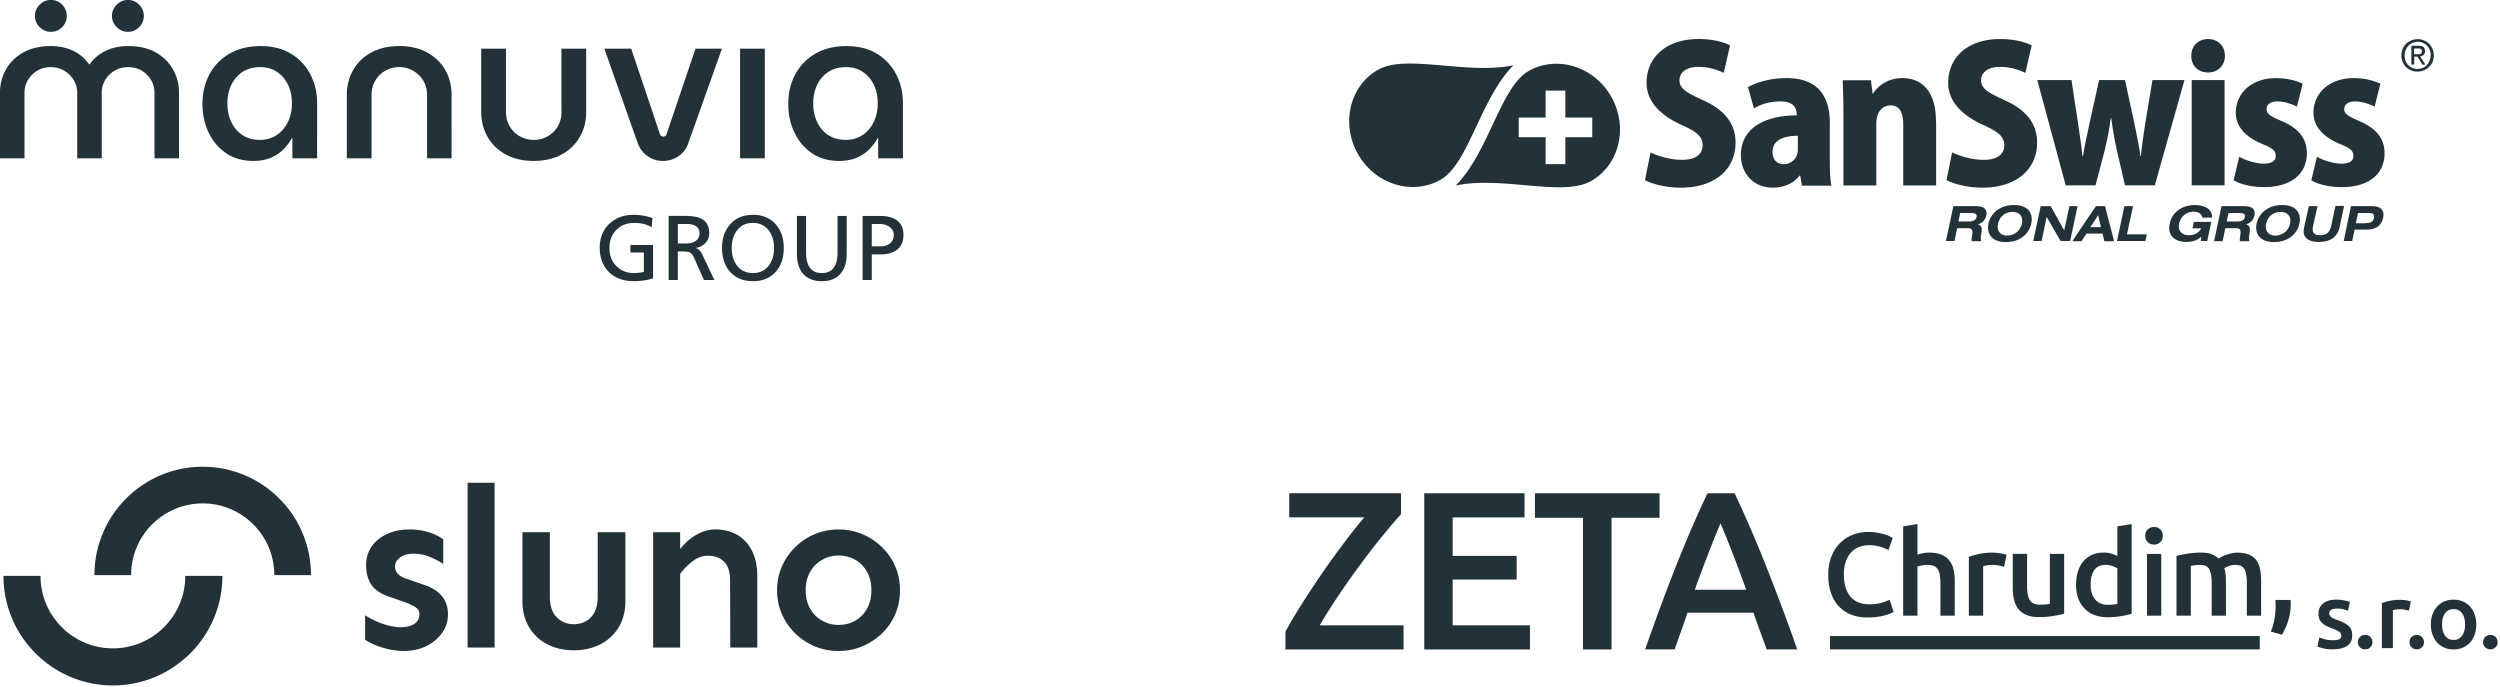 <svg xmlns="http://www.w3.org/2000/svg" id="Vrstva_1" data-name="Vrstva 1" viewBox="0 0 800.29 220"><defs><style>.cls-1{fill:#233239}</style></defs><path class="cls-1" d="M49.83 16.77c-2.41-1.35-5.34-2.03-8.78-2.03-1.65 0-3.25.21-4.79.62-1.54.41-2.96 1.07-4.27 1.96-1.31.9-2.42 2.01-3.34 3.34h-.07c-.92-1.33-2.03-2.44-3.34-3.34-1.31-.9-2.72-1.55-4.24-1.96-1.52-.41-3.1-.62-4.75-.62-3.4 0-6.31.68-8.75 2.03-2.43 1.35-4.29 3.17-5.58 5.44-1.29 2.27-1.93 4.76-1.93 7.47v21.01h7.85V29.68c0-1.52.38-2.89 1.14-4.13s1.77-2.23 3.03-2.96c1.26-.73 2.67-1.1 4.24-1.1s2.97.37 4.24 1.1c1.26.73 2.28 1.72 3.06 2.96.78 1.24 1.17 2.62 1.17 4.13v21.01h7.85V29.68c0-1.52.38-2.89 1.14-4.13a8.434 8.434 0 0 1 3.06-2.96c1.28-.73 2.71-1.1 4.27-1.1s3.03.37 4.27 1.1c1.24.73 2.24 1.72 3 2.96s1.14 2.62 1.14 4.13v21.01h7.85V29.68c0-2.71-.64-5.2-1.93-7.47-1.29-2.27-3.13-4.09-5.54-5.44Zm43.31.42c-2.69-1.63-5.93-2.44-9.74-2.44s-7.17.82-9.95 2.44c-2.78 1.63-4.91 3.83-6.4 6.61-1.49 2.78-2.24 5.91-2.24 9.4s.65 6.42 1.96 9.19c1.31 2.78 3.18 4.99 5.61 6.65 2.43 1.65 5.33 2.48 8.68 2.48 2.16 0 4.04-.34 5.65-1.03 1.61-.69 2.96-1.59 4.06-2.72 1.1-1.12 2-2.33 2.69-3.62h.14v6.54h7.92V33.06c0-3.4-.72-6.48-2.17-9.26a16.506 16.506 0 0 0-6.2-6.61Zm-.96 21.83c-.85 1.77-2.04 3.17-3.58 4.2-1.54 1.03-3.34 1.55-5.41 1.55-2.2 0-4.08-.52-5.61-1.55-1.54-1.03-2.72-2.43-3.55-4.2-.83-1.77-1.24-3.73-1.24-5.89s.41-4.18 1.24-5.92c.83-1.74 2.02-3.13 3.58-4.17 1.56-1.03 3.44-1.55 5.65-1.55s3.93.52 5.44 1.55 2.69 2.41 3.51 4.13c.83 1.72 1.24 3.68 1.24 5.89s-.43 4.19-1.27 5.96Zm44.49-22.25c-2.5-1.35-5.45-2.03-8.85-2.03s-6.36.68-8.88 2.03c-2.53 1.35-4.48 3.21-5.85 5.58-1.38 2.37-2.07 5.06-2.07 8.09v20.25h7.92V30.51c0-1.79.4-3.36 1.21-4.72.8-1.35 1.88-2.41 3.24-3.17 1.35-.76 2.81-1.14 4.37-1.14s3.09.38 4.44 1.14a8.87 8.87 0 0 1 3.27 3.17c.83 1.35 1.24 2.93 1.24 4.72v20.18h7.85V30.44c0-3.03-.69-5.73-2.07-8.09-1.38-2.36-3.32-4.22-5.82-5.58Zm43.08 18.98c0 1.79-.4 3.36-1.21 4.72a8.573 8.573 0 0 1-3.24 3.17c-1.35.76-2.84 1.14-4.44 1.14s-3.09-.38-4.44-1.14a8.643 8.643 0 0 1-3.24-3.17c-.8-1.35-1.21-2.93-1.21-4.72V15.57h-7.92v20.25c0 2.99.69 5.67 2.07 8.06 1.38 2.39 3.33 4.26 5.85 5.61 2.52 1.35 5.49 2.03 8.88 2.03s6.36-.68 8.88-2.03c2.52-1.35 4.48-3.23 5.85-5.61 1.38-2.39 2.07-5.07 2.07-8.06V15.57h-7.92v20.18Zm33.67 7.09c-.09.32-.24.55-.45.69-.21.14-.43.21-.65.21s-.44-.07-.62-.21c-.18-.14-.34-.37-.48-.69l-9.16-27.27h-8.61l10.74 30.37c.64 1.7 1.69 3.05 3.13 4.06 1.45 1.01 3.09 1.52 4.92 1.52s3.49-.51 4.96-1.52c1.47-1.01 2.5-2.36 3.1-4.06l10.81-30.37h-8.47l-9.23 27.27ZM40.94 10.19c1.42 0 2.63-.5 3.62-1.52.99-1.01 1.48-2.2 1.48-3.58s-.49-2.57-1.48-3.58C43.57.5 42.37-.01 40.94-.01s-2.57.51-3.58 1.52c-1.01 1.01-1.52 2.2-1.52 3.58s.5 2.57 1.52 3.58c1.01 1.01 2.2 1.52 3.58 1.52Zm-24.66 0c1.42 0 2.63-.5 3.62-1.52.99-1.01 1.48-2.2 1.48-3.58s-.49-2.57-1.48-3.58C18.91.5 17.71-.01 16.28-.01S13.71.5 12.7 1.51s-1.52 2.2-1.52 3.58.5 2.57 1.52 3.58c1.01 1.01 2.2 1.52 3.58 1.52Zm220.63 5.38h7.92v35.12h-7.92zm44.07 28.58h.14v6.54h7.92V33.06c0-3.4-.72-6.48-2.17-9.26a16.506 16.506 0 0 0-6.2-6.61c-2.69-1.63-5.93-2.44-9.74-2.44s-7.17.82-9.95 2.44c-2.78 1.63-4.91 3.83-6.4 6.61-1.49 2.78-2.24 5.91-2.24 9.4s.65 6.42 1.96 9.19c1.31 2.78 3.18 4.99 5.61 6.65 2.43 1.65 5.33 2.48 8.68 2.48 2.16 0 4.04-.34 5.65-1.03 1.61-.69 2.96-1.59 4.06-2.72 1.1-1.12 2-2.33 2.69-3.62Zm-4.85-.93c-1.54 1.03-3.34 1.55-5.41 1.55-2.2 0-4.08-.52-5.61-1.55-1.54-1.03-2.72-2.43-3.55-4.2-.83-1.77-1.24-3.73-1.24-5.89s.41-4.18 1.24-5.92c.83-1.74 2.02-3.13 3.58-4.17 1.56-1.03 3.44-1.55 5.65-1.55s3.93.52 5.44 1.55c1.52 1.03 2.69 2.41 3.51 4.13.83 1.72 1.24 3.68 1.24 5.89s-.43 4.19-1.27 5.96c-.85 1.77-2.04 3.17-3.58 4.2Zm-74.34 37.61h4.32v6.23c-1.18.24-2.27.35-3.29.35-2.18 0-4.01-.74-5.5-2.23-1.49-1.49-2.23-3.42-2.23-5.79s.73-4.23 2.19-5.75c1.46-1.52 3.36-2.28 5.69-2.28s4.21.47 5.65 1.41l.24-2.97a18.2 18.2 0 0 0-6.03-1.03c-3.16 0-5.75.97-7.79 2.91-2.04 1.94-3.06 4.48-3.06 7.62s.99 5.85 2.97 7.79c1.98 1.94 4.6 2.91 7.85 2.91 2.39 0 4.48-.3 6.26-.91V78.42h-7.26v2.41Zm21.02-1.42v-.06c1.23-.22 2.25-.74 3.04-1.59.79-.84 1.19-1.87 1.19-3.09 0-2.21-.82-3.75-2.47-4.62-1.2-.63-3.03-.94-5.5-.94h-5.03v20.52h2.94v-9.12h1.76c.94 0 1.6.08 1.97.24.57.27 1.06.86 1.47 1.76l3.15 7.12h3.35l-3.88-8.17c-.49-1.06-1.16-1.74-2-2.06Zm-3.32-1.47h-2.5v-6.23h2.82c2.74 0 4.12 1.01 4.12 3.03 0 1-.39 1.78-1.18 2.35-.78.57-1.87.85-3.26.85Zm21.53-9.17c-3.06 0-5.48 1.01-7.26 3.03-1.74 1.94-2.62 4.47-2.62 7.59s.86 5.72 2.59 7.65c1.78 1.98 4.21 2.97 7.29 2.97s5.51-.99 7.29-2.97c1.72-1.92 2.59-4.47 2.59-7.65s-.86-5.65-2.59-7.59c-1.8-2.02-4.23-3.03-7.29-3.03Zm5.14 16.17c-1.22 1.65-2.93 2.47-5.15 2.47s-3.93-.82-5.15-2.47c-1.08-1.47-1.62-3.32-1.62-5.56s.56-4.1 1.68-5.59c1.24-1.63 2.93-2.44 5.09-2.44s3.85.81 5.09 2.44c1.12 1.49 1.68 3.35 1.68 5.59s-.54 4.09-1.62 5.56Zm21.94-4.17c0 4.43-1.68 6.65-5.03 6.65s-5.03-2.21-5.03-6.65V69.13h-2.94v12.03c0 2.86.69 5.05 2.07 6.57 1.38 1.52 3.35 2.28 5.9 2.28s4.51-.76 5.9-2.28c1.38-1.52 2.07-3.71 2.07-6.57V69.13h-2.94v11.64Zm13.41-11.65h-5.38v20.52h2.94v-8.2h2.88c2.08 0 3.75-.46 5.03-1.38 1.49-1.08 2.23-2.68 2.23-4.79 0-4.1-2.57-6.15-7.7-6.15Zm3.2 8.94c-.75.53-1.66.79-2.73.79h-2.91V71.7h2.5c1.12 0 2.1.26 2.94.79 1.06.65 1.59 1.56 1.59 2.73 0 1.23-.46 2.18-1.38 2.82Zm156.41-55.72c-9.09 5.15-11.92 17.31-6.42 26.97 5.5 9.72 17.42 13.37 26.45 8.22 9.03-5.15 12.68-25.87 23.33-36.64-14.93 3.13-34.38-3.7-43.35 1.45Zm314.06 16.38c-3.7-1.56-4.75-2.37-4.75-3.76 0-1.5 1.22-2.49 3.53-2.49s4.8.93 6.19 1.68L762 26.8c-2.03-.98-5.04-1.79-8.51-1.79-7.87 0-12.91 4.8-12.91 11.11 0 3.47 1.97 7.24 8.45 9.96 3.41 1.39 4.34 2.2 4.34 3.82s-1.27 2.49-3.88 2.49-6.14-1.22-7.81-2.2l-1.79 7.52c2.14 1.33 5.9 2.2 9.67 2.2 8.51 0 13.78-3.99 13.78-10.94-.06-4.28-2.26-7.76-8.16-10.24Zm-30.56 13.66c-2.72 0-6.14-1.22-7.81-2.2l-1.79 7.52c2.14 1.33 5.9 2.2 9.67 2.2 8.51 0 13.78-3.99 13.78-10.94-.06-4.28-2.26-7.76-8.16-10.24-3.7-1.56-4.75-2.37-4.75-3.76 0-1.5 1.22-2.49 3.53-2.49s4.8.93 6.19 1.68l1.85-7.35c-2.03-.98-5.04-1.79-8.51-1.79-7.87 0-12.91 4.8-12.91 11.11 0 3.47 1.97 7.24 8.45 9.96 3.41 1.39 4.34 2.2 4.34 3.82s-1.27 2.49-3.88 2.49Zm-23.03-26.74h10.53v33.69h-10.53zm5.26-2.43c3.01 0 5.38-2.14 5.38-5.33s-2.2-5.38-5.38-5.38-5.38 2.2-5.38 5.38 2.2 5.33 5.38 5.33Zm-17.82 2.43-2.2 13.31c-.58 3.76-1.16 7.47-1.5 11h-.17c-.46-3.59-1.27-7.18-2.03-11l-2.89-13.31h-8.28l-3.07 13.78c-.64 3.3-1.56 7-2.08 10.59h-.17c-.35-3.59-.98-7.18-1.45-10.71l-2.08-13.66h-10.94l9.09 33.69h9.55l2.89-11c.75-3.13 1.5-6.48 1.97-10.53h.17c.52 4.05 1.16 7.35 1.85 10.53l2.55 11h9.55l9.49-33.69h-10.24Zm-54.06 25.52c-3.7 0-7.58-1.16-10.07-2.37l-1.79 8.86c2.14 1.22 6.77 2.43 11.4 2.43 11.17 0 17.6-6.02 17.6-14.41 0-5.73-3.07-10.3-10.42-13.6-5.61-2.55-7.52-3.82-7.52-6.42 0-2.26 1.97-4.23 6.02-4.23 3.7 0 6.48 1.1 8.16 1.91l2.03-8.8c-2.2-1.1-5.61-2.03-10.07-2.03-10.71 0-16.67 6.14-16.67 14.01 0 5.5 3.76 10.07 11.06 13.43 4.8 2.14 6.89 3.7 6.89 6.54s-2.14 4.69-6.6 4.69ZM608.92 25c-4.69 0-7.81 2.6-9.32 4.92h-.17l-.52-4.23h-9.03c.12 3.18.23 6.77.23 10.77v22.92h10.53V39.64c0-4.28 2.32-5.9 4.57-5.9 3.01 0 4.05 2.55 4.05 6.08v19.56h10.53V38.83h-.06c0-8.74-3.76-13.83-10.82-13.83Zm-23.15 14.53c0-7.47-2.78-14.53-13.89-14.53-5.79 0-10.19 1.68-12.33 2.89l1.91 6.83c2.14-1.33 5.15-2.26 8.33-2.26 4.23 0 5.38 1.85 5.38 4.46-9.96.06-17.89 3.88-17.89 12.79 0 5.67 3.99 10.36 10.13 10.36 3.47 0 6.66-1.22 8.68-3.88h.17l.58 3.24h9.43c-.41-2.03-.52-4.98-.52-7.93V39.52Zm-10.25 8.28c0 3.18-2.37 4.75-4.57 4.75-1.85 0-3.53-1.22-3.53-3.94 0-3.88 3.7-5.15 8.1-5.15v4.34Zm-30.38-15.75c-5.61-2.55-7.52-3.82-7.52-6.42 0-2.26 1.97-4.23 6.02-4.23 3.7 0 6.48 1.1 8.16 1.91l2.03-8.8c-2.2-1.1-5.61-2.03-10.07-2.03-10.71 0-16.67 6.14-16.67 14.01 0 5.5 3.76 10.07 11.06 13.43 4.8 2.14 6.89 3.7 6.89 6.54s-2.14 4.69-6.6 4.69c-3.7 0-7.58-1.16-10.07-2.37l-1.79 8.86c2.14 1.22 6.77 2.43 11.4 2.43 11.17 0 17.6-6.02 17.6-14.41 0-5.73-3.07-10.3-10.42-13.6ZM778.16 14.7c-.29-.46-.69-.87-1.16-1.16-.46-.35-.93-.58-1.45-.75-1.62-.52-3.36-.23-4.75.75-.46.35-.87.75-1.16 1.16-.29.46-.58.93-.69 1.45-.46 1.62-.23 3.24.69 4.63.29.46.69.87 1.16 1.16.46.35.98.58 1.5.75.52.17 1.1.23 1.62.23 1.04 0 2.2-.35 3.13-1.04.46-.35.81-.75 1.16-1.16.29-.46.58-.93.69-1.45.41-1.56.23-3.18-.75-4.57Zm-.87 5.61c-.23.35-.58.69-.93.98-.35.23-.75.46-1.16.58-1.33.41-2.66.17-3.76-.58-.35-.29-.69-.58-.93-.93s-.46-.81-.58-1.22a5.51 5.51 0 0 1-.17-1.39c0-.93.23-1.79.81-2.6.23-.35.58-.69.93-.98.35-.23.75-.46 1.16-.58 1.33-.41 2.6-.23 3.76.58.35.29.64.58.93.98.23.35.46.75.58 1.22a4.94 4.94 0 0 1-.64 3.94Z"/><path class="cls-1" d="M775.73 17.65c.81-.75.58-1.74.29-2.32-.58-.75-1.22-.64-1.85-.69h-2.26v6.02h.93v-2.55h1.04l1.56 2.6h.98l-1.68-2.66c.41-.06.69-.12.98-.41Zm-1.85-.29h-1.1v-1.85c.75.06 1.62-.12 2.14.17.52.29.41.93.29 1.22-.17.29-.41.41-.75.46-.12-.06-.35 0-.58 0Zm-284.54 5.38c-9.03 5.15-12.68 25.87-23.33 36.64 14.93-3.13 34.38 3.76 43.35-1.45 9.09-5.15 11.92-17.31 6.42-26.97-5.5-9.72-17.42-13.37-26.45-8.22Zm20.37 21.19h-8.62v8.62h-6.31v-8.62h-8.62v-6.31h8.62V29h6.31v8.62h8.62v6.31Zm122.65 22.05h-7.06l-2.37 11.17h2.72l.87-4.11h3.3c1.39 0 1.79.46 1.5 2.26-.17 1.16-.23 1.45-.12 1.91h3.07c-.29-.58-.23-1.22 0-2.49.23-1.68.17-2.55-1.1-2.89 1.5-.52 2.37-1.45 2.66-2.84.35-1.85-.46-3.01-3.47-3.01Zm.35 3.53c-.23 1.16-1.45 1.39-2.43 1.39h-3.36l.58-2.72h2.95c1.45 0 2.55.06 2.26 1.33Zm11.98-3.88c-4.57 0-7.41 2.72-8.16 5.9-.64 3.3 1.04 5.96 5.61 5.96s7.41-2.72 8.1-5.9c.69-3.3-.98-5.96-5.56-5.96Zm2.55 5.97c-.46 2.08-2.2 3.76-4.63 3.82-2.43 0-3.47-1.68-3.01-3.82s2.2-3.76 4.63-3.76 3.47 1.62 3.01 3.76Zm15.22-5.62-1.68 7.76-4.34-7.76h-3.18l-2.38 11.17h2.67l1.62-7.7 4.45 7.7h3.07l2.37-11.17h-2.6zm8.51 0c-2.55 3.7-5.09 7.47-7.58 11.23h2.95l1.56-2.43h5.15l.58 2.43h3.13c-.98-3.76-1.97-7.47-2.89-11.23h-2.89Zm-1.8 6.72 2.49-3.82.87 3.82h-3.36Zm13.66-6.72h-2.77l-2.38 11.17h9.09l.46-2.14h-6.36l1.96-9.03zm19.39 1.8c1.5 0 2.49.58 2.84 1.91h3.07c.12-2.6-2.14-4.05-5.56-4.05-4.17 0-7.24 2.43-7.99 5.85-.81 3.65 1.27 5.96 5.38 5.96 1.85 0 3.47-.52 4.69-1.68l-.12 1.39h2.03l1.33-6.14h-5.61l-.41 2.08h2.78c-.81 1.5-2.2 2.2-3.94 2.2-2.43 0-3.59-1.62-3.13-3.76.41-2.08 2.2-3.76 4.63-3.76Zm15.98-1.8h-7.06l-2.37 11.23h2.72l.87-4.17h3.3c1.39 0 1.79.46 1.5 2.26-.17 1.16-.23 1.45-.12 1.91h3.07c-.29-.58-.23-1.22 0-2.49.23-1.68.17-2.55-1.1-2.89 1.5-.52 2.37-1.45 2.66-2.84.35-1.85-.46-3.01-3.47-3.01Zm.4 3.53c-.23 1.16-1.45 1.39-2.43 1.39h-3.36l.58-2.72h2.95c1.45 0 2.55.06 2.26 1.33Zm11.93-3.88c-4.57 0-7.41 2.72-8.16 5.9-.64 3.3 1.04 5.96 5.61 5.96s7.41-2.72 8.1-5.9c.69-3.3-.98-5.96-5.56-5.96Zm2.54 5.97c-.41 2.08-2.2 3.76-4.63 3.82-2.43 0-3.47-1.68-3.01-3.82s2.2-3.76 4.63-3.76 3.47 1.62 3.01 3.76Zm14.53-5.68-1.33 6.31c-.41 1.85-1.27 3.07-3.53 3.07s-2.72-1.1-2.26-3.07l1.39-6.25h-2.78l-1.45 6.6c-.23 1.1-.29 1.79-.06 2.49.41 1.45 1.91 2.37 4.69 2.37 3.99 0 6.02-1.74 6.71-4.86l1.39-6.66h-2.78Zm11.64.06h-6.66l-2.32 11.17h2.72l.75-3.65h3.65c2.55 0 4.86-.75 5.5-3.82.46-2.2-.58-3.7-3.65-3.7Zm.69 3.82c-.29 1.27-1.16 1.62-2.72 1.62v.06h-3.07l.69-3.3h2.78c1.68 0 2.66.12 2.32 1.62ZM64.89 149.41c-19.11 0-34.66 15.55-34.66 34.66v.03h11.74v-.03c0-12.64 10.28-22.92 22.92-22.92s22.92 10.28 22.92 22.92v.03h11.74v-.03c0-19.11-15.55-34.66-34.66-34.66Zm-5.58 34.94v.03c0 12.77-10.39 23.17-23.17 23.17s-23.17-10.39-23.17-23.17v-.03H1.11v.03c0 19.32 15.72 35.04 35.04 35.04s35.04-15.72 35.04-35.04v-.03H59.32Zm75.99 2.72-4.62-1.61c-1.61-.49-2.72-1.09-3.33-1.79-.61-.71-.92-1.48-.92-2.31 0-1.07.52-2.03 1.58-2.86 1.05-.83 2.5-1.25 4.36-1.25s3.63.35 5.31 1.06c1.69.71 3.09 1.45 4.21 2.23v-7.84c-.98-.83-2.44-1.58-4.4-2.23-1.95-.66-4.05-.99-6.3-.99-2.74 0-5.17.49-7.29 1.47s-3.77 2.32-4.95 4.03c-1.17 1.71-1.76 3.71-1.76 6.01s.52 4.3 1.58 6.01c1.05 1.71 2.99 3.05 5.82 4.03l4.69 1.61c1.61.59 2.84 1.16 3.7 1.72.85.56 1.28 1.33 1.28 2.31 0 1.27-.53 2.27-1.58 3s-2.55 1.1-4.51 1.1c-1.22 0-2.53-.18-3.92-.55-1.39-.37-2.75-.85-4.07-1.47-1.32-.61-2.42-1.21-3.3-1.8v7.84c.78.54 1.83 1.09 3.15 1.65 1.32.56 2.78 1.03 4.4 1.39 1.61.37 3.2.55 4.76.55 2.69 0 5.09-.51 7.22-1.54 2.12-1.03 3.82-2.43 5.09-4.21 1.27-1.78 1.9-3.77 1.9-5.97 0-2.34-.67-4.32-2.02-5.93-1.34-1.61-3.38-2.83-6.12-3.66Zm14.38-32.53h8.65v52.75h-8.65zm41.65 36.49c0 2.88-.72 5.07-2.16 6.56-1.44 1.49-3.26 2.23-5.46 2.23s-4.03-.74-5.49-2.23c-1.47-1.49-2.2-3.67-2.2-6.56v-20.66h-8.79v21.98c0 3.27.72 6.09 2.16 8.46 1.44 2.37 3.39 4.19 5.86 5.46 2.47 1.27 5.29 1.9 8.46 1.9s5.93-.64 8.43-1.9c2.49-1.27 4.46-3.09 5.9-5.46 1.44-2.37 2.16-5.19 2.16-8.46v-21.98h-8.87v20.66Zm44.57-19.86c-2-1.12-4.27-1.69-6.81-1.69-1.66 0-3.21.32-4.65.95a16.08 16.08 0 0 0-3.85 2.38c-1.12.95-2.08 1.94-2.86 2.97v-5.42h-8.65v36.93h8.65V183.7c1.17-1.56 2.52-2.92 4.03-4.07 1.51-1.15 3.13-1.72 4.84-1.72 2.25 0 3.99.65 5.24 1.94s1.87 3.29 1.87 5.97l.07 21.47h8.65v-22.64c0-3.37-.59-6.18-1.76-8.43s-2.76-3.93-4.76-5.06Zm50.7 10.19c-1-2.34-2.42-4.41-4.25-6.19a20.443 20.443 0 0 0-6.3-4.18c-2.37-1-4.9-1.5-7.58-1.5s-5.29.5-7.66 1.5-4.46 2.39-6.26 4.18a19.756 19.756 0 0 0-4.25 6.19c-1.03 2.34-1.54 4.88-1.54 7.62s.51 5.21 1.54 7.58 2.44 4.43 4.25 6.19a20.09 20.09 0 0 0 6.26 4.14c2.37 1 4.92 1.5 7.66 1.5s5.21-.5 7.58-1.5 4.47-2.38 6.3-4.14c1.83-1.76 3.25-3.82 4.25-6.19 1-2.37 1.5-4.9 1.5-7.58s-.5-5.28-1.5-7.62Zm-9.05 13.48c-.93 1.66-2.19 2.94-3.77 3.85-1.59.9-3.36 1.36-5.31 1.36s-3.66-.45-5.28-1.36c-1.61-.9-2.89-2.19-3.85-3.85-.95-1.66-1.43-3.61-1.43-5.86s.48-4.27 1.43-5.93c.95-1.66 2.23-2.94 3.85-3.85 1.61-.9 3.37-1.36 5.28-1.36s3.72.45 5.31 1.36c1.59.9 2.84 2.19 3.77 3.85.93 1.66 1.39 3.64 1.39 5.93s-.46 4.2-1.39 5.86Zm151.07-4.44c2.33-3.44 4.7-6.78 7.11-10.03 2.4-3.25 4.74-6.25 7-9.02 2.26-2.77 4.18-5.01 5.77-6.75v-6.71h-35.79v7.72h24.03c-1.3 1.49-2.68 3.19-4.15 5.09-1.47 1.9-2.97 3.9-4.51 5.99-1.54 2.09-3.09 4.27-4.65 6.53-1.56 2.26-3.07 4.5-4.51 6.71s-2.8 4.37-4.08 6.46a131.58 131.58 0 0 0-3.35 5.81v5.7h37.81v-7.72h-26.84c1.78-3.08 3.84-6.34 6.17-9.78Zm36.4-4.87h20.49v-7.58h-20.49v-12.33h23.01v-7.72h-32.1v50h33.83v-7.72h-24.74v-14.65zm66.23-27.63h-39.9v7.86h15.37v42.14h9.16v-42.14h15.37v-7.86zm33.73 22.36c-1.61-4.04-3.21-7.89-4.8-11.54-1.59-3.65-3.22-7.26-4.91-10.82h-8.68c-1.68 3.56-3.32 7.17-4.9 10.82-1.59 3.66-3.18 7.5-4.79 11.54-1.61 4.04-3.26 8.32-4.94 12.84-1.68 4.52-3.46 9.45-5.33 14.79h9.45c.67-1.92 1.36-3.86 2.06-5.81.7-1.95 1.39-3.93 2.06-5.95h21.12c.67 2.02 1.37 3.99 2.1 5.92.72 1.92 1.42 3.87 2.1 5.84h9.81c-1.88-5.34-3.67-10.27-5.38-14.79s-3.37-8.8-4.98-12.84Zm-22.44 8.52c1.54-4.28 3.02-8.25 4.44-11.9 1.42-3.65 2.68-6.76 3.79-9.31 1.06 2.45 2.31 5.53 3.75 9.24 1.44 3.7 2.93 7.7 4.47 11.98h-16.45Zm46.1 5.31c1.08 1.17 2.41 2.06 3.97 2.67 1.56.61 3.33.91 5.29.91 1.01 0 1.95-.06 2.84-.17.88-.11 1.68-.26 2.38-.45.71-.19 1.32-.38 1.83-.59.52-.2.93-.4 1.23-.6l-1.29-3.89c-.58.3-1.4.62-2.46.96-1.06.34-2.43.51-4.12.51-1.41 0-2.62-.23-3.63-.7a6.652 6.652 0 0 1-2.5-1.97c-.66-.84-1.14-1.85-1.46-3.01-.32-1.16-.47-2.43-.47-3.82 0-1.56.2-2.94.61-4.12.4-1.18.96-2.17 1.68-2.95.72-.78 1.57-1.37 2.55-1.76.98-.39 2.04-.59 3.18-.59 1.31 0 2.53.17 3.65.51 1.12.34 1.98.7 2.59 1.08l1.4-3.89c-.18-.1-.48-.26-.91-.49-.43-.23-.97-.44-1.63-.64-.66-.2-1.42-.38-2.31-.55-.88-.16-1.87-.25-2.95-.25-1.79 0-3.47.3-5.03.91-1.56.61-2.92 1.49-4.08 2.67s-2.07 2.6-2.74 4.29c-.67 1.69-1 3.63-1 5.82s.29 4.13.87 5.82c.58 1.69 1.41 3.12 2.5 4.29Zm25.14-12.73c.3-.1.77-.21 1.4-.34.63-.13 1.25-.19 1.85-.19.78 0 1.44.11 1.97.32.53.21.95.55 1.27 1.02.31.47.54 1.07.68 1.82.14.74.21 1.64.21 2.7v10.4h4.58v-11.12c0-1.36-.13-2.6-.4-3.71-.26-1.11-.71-2.06-1.34-2.85-.63-.79-1.47-1.41-2.51-1.85-1.05-.44-2.36-.66-3.95-.66-.66 0-1.32.06-1.98.19-.67.13-1.25.28-1.76.45v-9.79l-4.57.76v28.58h4.57v-15.73Zm21.06-.11c.23-.08.62-.16 1.19-.26s1.1-.15 1.61-.15c.88 0 1.66.07 2.33.21.67.14 1.19.27 1.57.4l.79-3.86c-.23-.08-.53-.16-.91-.25s-.77-.16-1.17-.23c-.4-.06-.81-.11-1.21-.15-.4-.04-.76-.06-1.06-.06-1.61 0-3.08.15-4.41.43-1.32.29-2.43.6-3.31.93v18.83h4.58v-15.84Zm11.28 13.72c.64.81 1.5 1.44 2.57 1.89 1.07.45 2.4.68 3.99.68 1.69 0 3.24-.12 4.65-.36 1.41-.24 2.56-.47 3.44-.7v-19.17h-4.57v15.99c-.3.08-.76.14-1.38.19-.62.05-1.2.08-1.76.08-1.54 0-2.62-.45-3.23-1.36-.62-.91-.93-2.42-.93-4.54v-10.36h-4.58v11.08c0 1.34.14 2.57.42 3.69.28 1.12.74 2.09 1.38 2.89Zm21.14-.17c.87.9 1.92 1.58 3.16 2.06 1.23.48 2.63.72 4.2.72s2.95-.11 4.33-.34c1.37-.23 2.51-.48 3.42-.76v-28.74l-4.57.76v9.49c-.53-.28-1.16-.53-1.89-.76-.73-.23-1.58-.34-2.53-.34-1.41 0-2.66.25-3.74.74s-2 1.19-2.76 2.1c-.76.91-1.33 2-1.72 3.27-.39 1.27-.59 2.69-.59 4.25s.23 3.02.7 4.29 1.13 2.36 2 3.25Zm3.14-12.27c.77-1.13 1.98-1.7 3.65-1.7.76 0 1.47.12 2.14.36.67.24 1.2.5 1.61.77v11.34c-.33.08-.75.15-1.27.21s-1.14.09-1.87.09c-1.69 0-3.01-.57-3.97-1.72-.96-1.15-1.44-2.73-1.44-4.75s.38-3.48 1.15-4.61Zm16.88-5.21h4.57v19.77h-4.57zm2.27-2.99c.76 0 1.41-.25 1.97-.76.55-.5.83-1.18.83-2.04s-.28-1.58-.83-2.08c-.55-.5-1.21-.76-1.97-.76s-1.45.25-2 .76c-.55.5-.83 1.2-.83 2.08s.28 1.54.83 2.04c.55.5 1.22.76 2 .76Zm32.8 5.09c-.57-.79-1.35-1.41-2.34-1.85-1-.44-2.26-.66-3.8-.66-.6 0-1.2.06-1.8.19-.59.13-1.15.28-1.68.47-.53.19-1.01.4-1.44.62-.43.23-.78.44-1.06.64-.58-.58-1.3-1.05-2.17-1.4-.87-.35-1.99-.53-3.35-.53-1.59 0-3.09.11-4.52.34-1.42.23-2.58.47-3.46.72v19.13h4.58v-15.96c.3-.05.76-.11 1.36-.19.61-.08 1.16-.11 1.66-.11 1.41 0 2.38.46 2.89 1.38.52.92.77 2.41.77 4.48v10.4h4.57v-10.93c0-.81-.04-1.56-.11-2.27-.08-.71-.21-1.37-.42-2 .33-.23.82-.46 1.47-.7.66-.24 1.35-.36 2.08-.36 1.44 0 2.41.46 2.91 1.38.5.92.76 2.41.76 4.48v10.4h4.57v-11.12c0-1.34-.11-2.56-.32-3.69-.21-1.12-.61-2.08-1.17-2.87Zm6.03 12.64c.02.23.04.57.06 1.02.01.45.02.83.02 1.13 0 1.06-.11 2.29-.32 3.69-.21 1.4-.62 2.83-1.23 4.29l3.59.98a20.74 20.74 0 0 0 2.06-4.73c.49-1.66.74-3.28.74-4.84v-.6c0-.2-.03-.52-.08-.95h-4.84Zm23.49 8.37c-.38-.38-.85-.71-1.43-1.01-.58-.3-1.28-.6-2.11-.91-.5-.17-.93-.34-1.27-.51-.35-.16-.63-.33-.84-.49-.21-.16-.36-.34-.45-.54-.09-.19-.13-.42-.13-.67 0-.5.22-.87.67-1.12.44-.24 1.02-.36 1.74-.36.79 0 1.49.07 2.09.22.6.15 1.09.3 1.48.48l.64-2.84c-.41-.15-1.01-.31-1.82-.48-.81-.16-1.66-.25-2.55-.25-1.76 0-3.15.4-4.17 1.2-1.02.8-1.54 1.9-1.54 3.29 0 .71.11 1.32.33 1.81.22.49.53.91.91 1.26.39.35.84.65 1.38.91.53.26 1.11.51 1.75.74 1.04.39 1.79.74 2.25 1.07.45.33.68.74.68 1.25 0 .54-.21.92-.64 1.14-.43.22-1.1.33-2.03.33s-1.75-.1-2.48-.29c-.72-.19-1.35-.4-1.87-.61l-.61 2.93c.33.14.9.31 1.71.54.81.22 1.88.33 3.22.33 1.99 0 3.52-.37 4.59-1.12 1.07-.74 1.61-1.84 1.61-3.29 0-.68-.09-1.25-.26-1.74-.17-.48-.45-.91-.83-1.29Zm5.26 2.82c-.66 0-1.21.22-1.65.65-.44.43-.67.99-.67 1.67s.22 1.23.67 1.65c.44.42.99.64 1.65.64s1.18-.21 1.64-.64c.45-.42.68-.98.68-1.65s-.23-1.23-.68-1.67c-.45-.43-1-.65-1.64-.65Zm13.9-10.91a8.43 8.43 0 0 0-.9-.17c-.31-.05-.62-.09-.93-.12-.31-.03-.58-.04-.81-.04-1.24 0-2.36.11-3.37.33-1.01.22-1.86.46-2.53.71v14.43H766v-12.14c.17-.06.48-.13.91-.2.43-.08.84-.12 1.23-.12.68 0 1.27.05 1.78.16s.91.21 1.2.3l.61-2.95c-.17-.06-.41-.12-.7-.19Zm2.61 10.91c-.66 0-1.21.22-1.65.65-.44.43-.67.99-.67 1.67s.22 1.23.67 1.65c.44.42.99.64 1.65.64s1.18-.21 1.64-.64c.45-.42.68-.98.68-1.65s-.23-1.23-.68-1.67c-.45-.43-1-.65-1.64-.65Zm17.03-9.12c-.64-.7-1.4-1.23-2.3-1.61-.9-.38-1.88-.56-2.94-.56s-2.04.19-2.93.56c-.89.38-1.66.91-2.3 1.61-.65.7-1.15 1.53-1.51 2.51-.36.98-.54 2.06-.54 3.26s.18 2.29.54 3.27c.36.98.85 1.83 1.49 2.52s1.4 1.24 2.29 1.62c.89.39 1.87.58 2.95.58s2.07-.19 2.97-.58c.9-.39 1.67-.93 2.3-1.62s1.13-1.54 1.48-2.52c.35-.98.52-2.08.52-3.27s-.18-2.28-.54-3.26c-.36-.98-.85-1.81-1.49-2.51Zm-2.53 9.38c-.65.89-1.55 1.33-2.71 1.33s-2.06-.44-2.71-1.33c-.65-.89-.97-2.1-.97-3.62s.32-2.7.97-3.58c.65-.88 1.55-1.32 2.71-1.32s2.06.44 2.71 1.32c.65.88.97 2.07.97 3.58s-.32 2.73-.97 3.62Zm10.71.39c-.45-.43-1-.65-1.64-.65s-1.21.22-1.65.65c-.44.43-.67.99-.67 1.67s.22 1.23.67 1.65c.44.42.99.64 1.65.64s1.18-.21 1.64-.64c.45-.42.68-.98.68-1.65s-.23-1.23-.68-1.67Zm-213.05-.29h137.59v4.28H585.8z"/></svg>